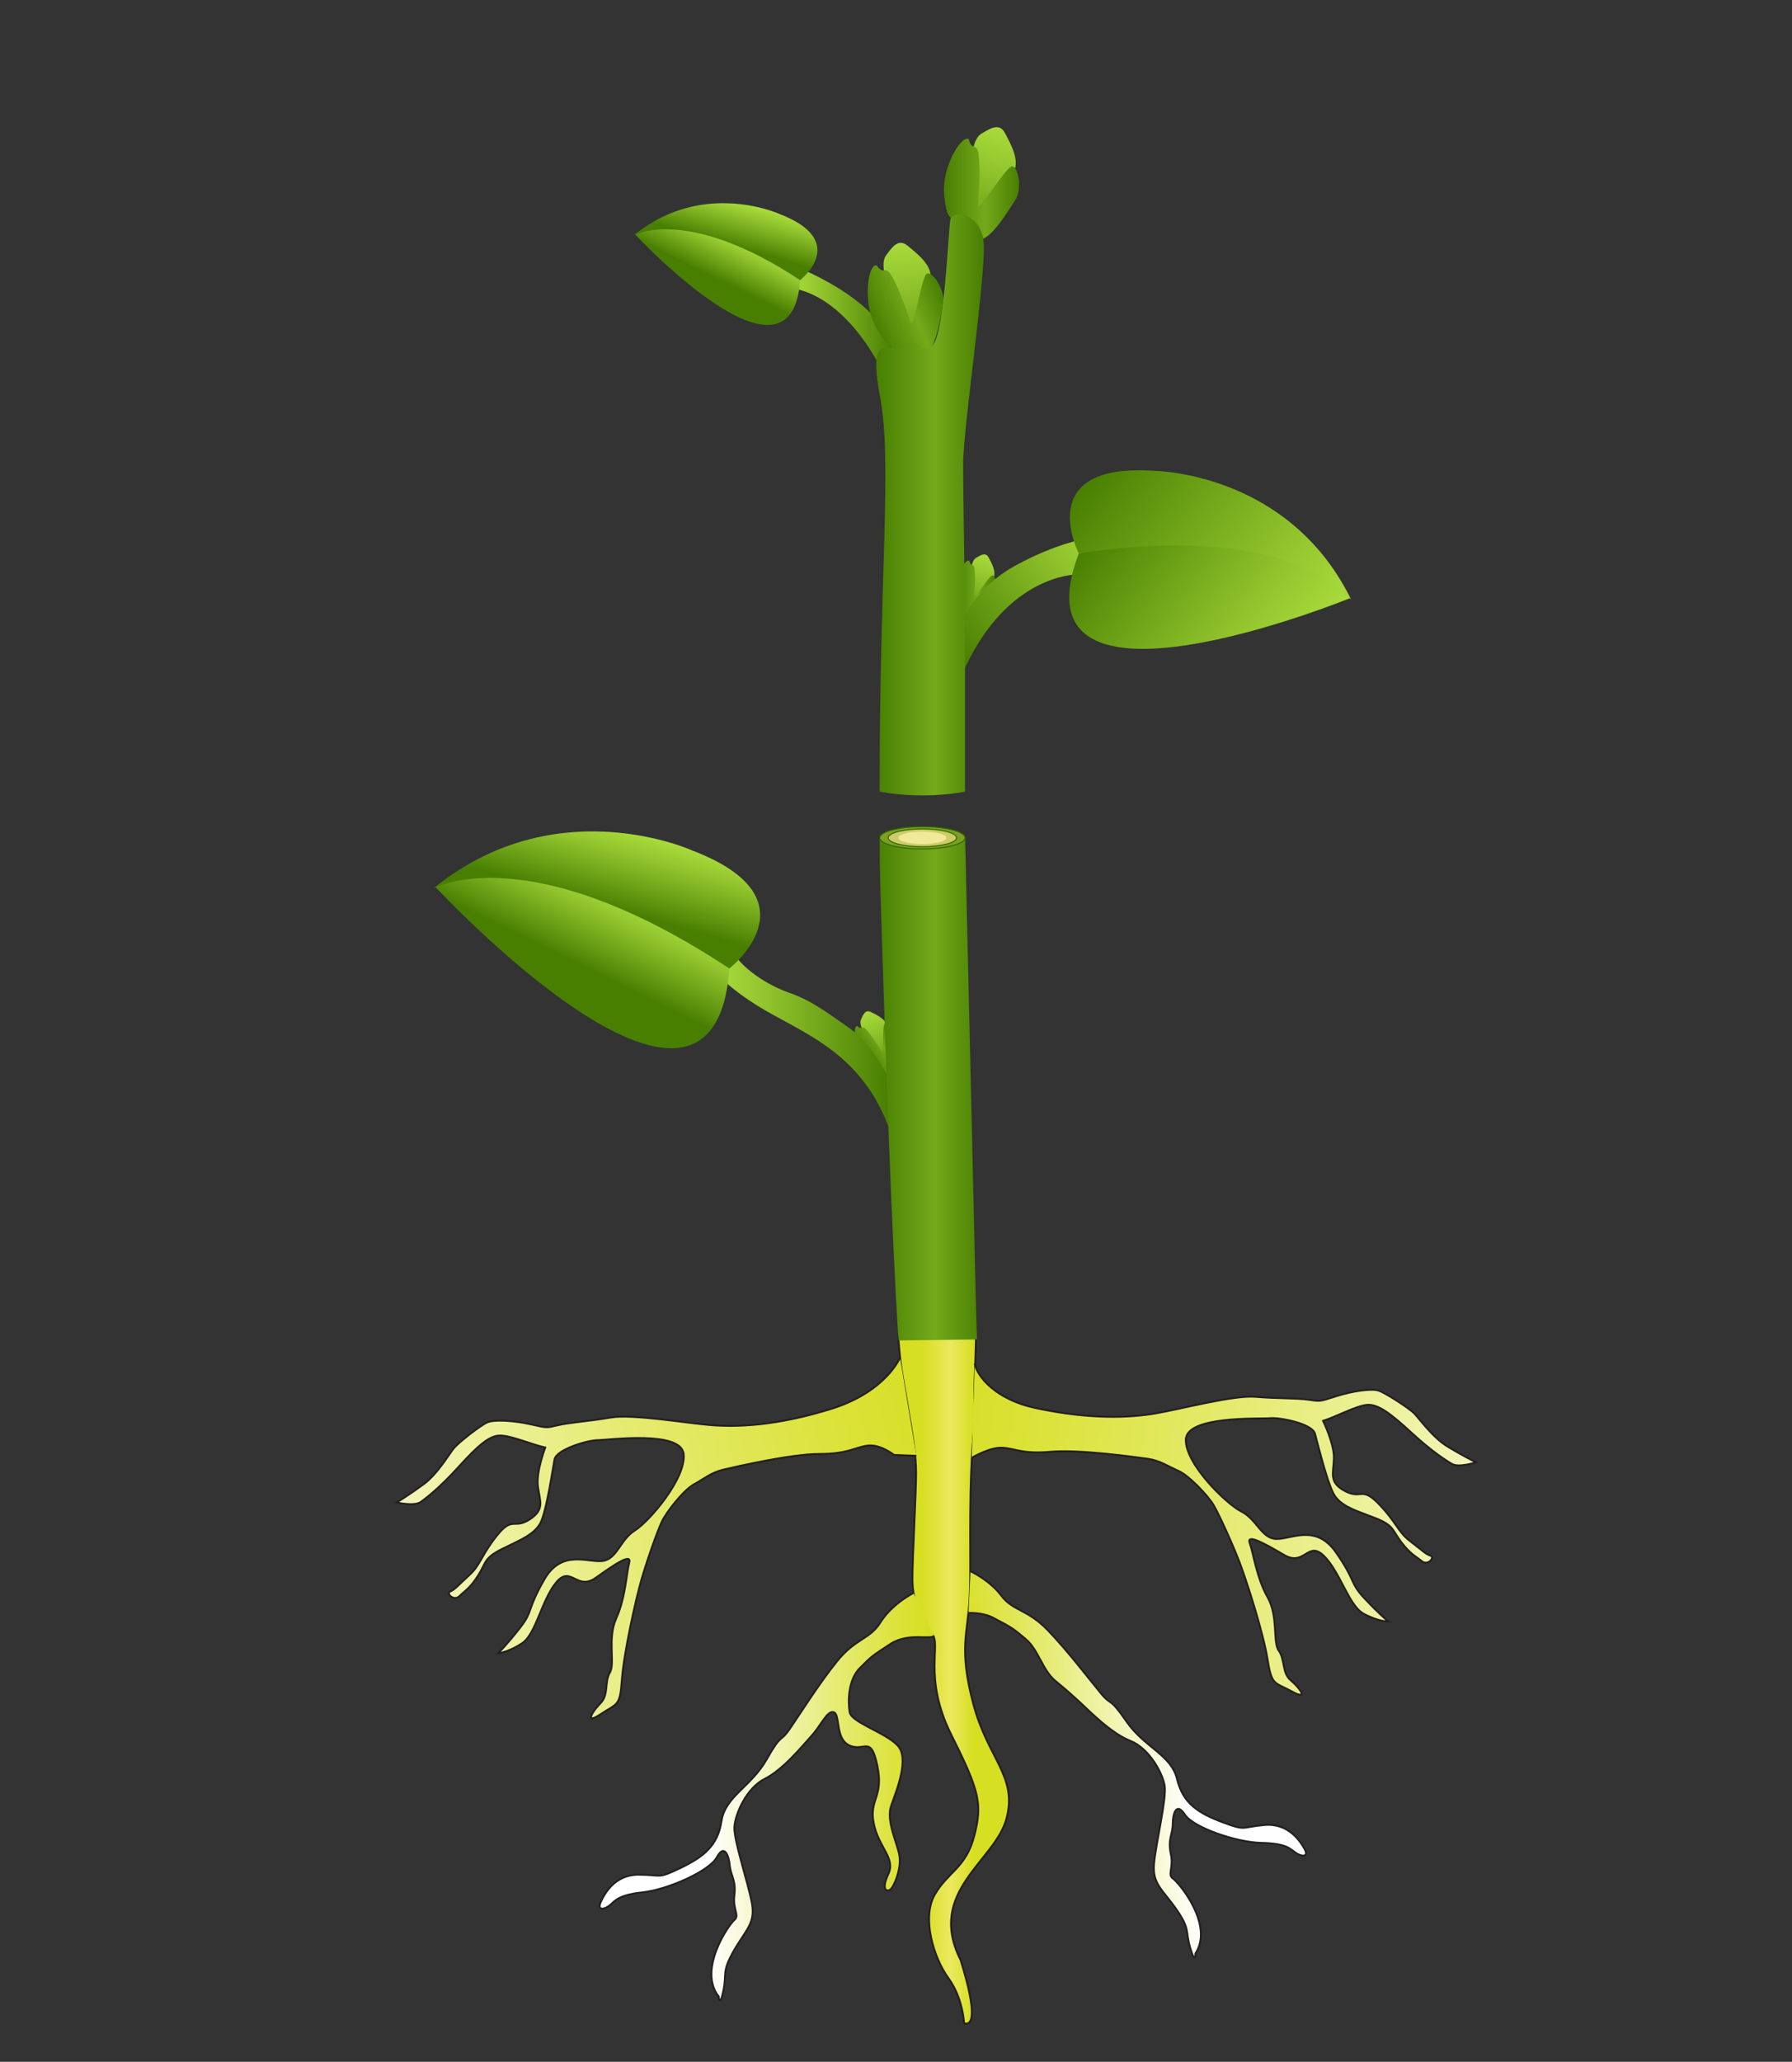 <?xml version="1.0" encoding="utf-8"?>
<!-- Generator: Adobe Illustrator 15.0.0, SVG Export Plug-In . SVG Version: 6.00 Build 0)  -->
<!DOCTYPE svg PUBLIC "-//W3C//DTD SVG 1.1//EN" "http://www.w3.org/Graphics/SVG/1.1/DTD/svg11.dtd">
<svg version="1.1" id="Layer_1" xmlns="http://www.w3.org/2000/svg" xmlns:xlink="http://www.w3.org/1999/xlink" x="0px" y="0px"
	 width="504.538px" height="580.364px" viewBox="0 0 504.538 580.364" enable-background="new 0 0 504.538 580.364"
	 xml:space="preserve">

	 <rect x="0" y="0" width="504.538" height="580.364" fill="#333333" stroke="none"/>

	 <animate id="zoomin" attributeName="viewBox" from="0 0 504.538 580.364" to="100 -200 10 450" begin="2s" dur="1s" fill="freeze"/>

	 <!-- zoom tissue -->
<g opacity="0">
	<path fill="#456112" stroke="#336600" stroke-width="1.39" stroke-miterlimit="10" d="M497.394,225.034
		c-2.429,11.303-19.201,20.056-39.544,20.056c-22.015,0-39.859-10.246-39.859-22.883v29.773c0,12.637,17.845,25.586,39.859,25.586
		c22.012,0,39.857-12.949,39.857-25.586C497.707,251.98,497.828,231.053,497.394,225.034z"/>
	<path fill="#79A021" stroke="#336600" stroke-width="1.39" stroke-miterlimit="10" d="M457.85,199.326
		c-21.356,0-38.787,9.644-39.811,21.755c-0.031,0.373-0.049,0.748-0.049,1.126c0,12.637,17.845,22.883,39.859,22.883
		c20.343,0,37.115-8.753,39.544-20.056c0.199-0.927,0.313-1.869,0.313-2.827C497.707,209.572,479.861,199.326,457.85,199.326z"/>
	
		<ellipse fill="#CCCC66" stroke="#336600" stroke-width="1.39" stroke-miterlimit="10" cx="457.849" cy="222.207" rx="31.929" ry="18.331"/>
	<ellipse fill="#EFE999" cx="457.849" cy="222.207" rx="22.512" ry="12.925"/>
</g>

<!-- top bud -->
<g>
	<linearGradient id="SVGID_1_" gradientUnits="userSpaceOnUse" x1="282.374" y1="35.765" x2="270.773" y2="76.977">
		<stop  offset="0" style="stop-color:#A9DB3B"/>
		<stop  offset="0.253" style="stop-color:#95C82F"/>
		<stop  offset="0.767" style="stop-color:#619710"/>
		<stop  offset="1" style="stop-color:#487F01"/>
	</linearGradient>
	<path fill="url(#SVGID_1_)" d="M273.535,45.551c0.09-0.898,0.238-6.414,2.771-7.92c2.535-1.505,5.068-3.17,6.652-0.158
		c1.584,3.01,4.119,7.522,2.535,10.691c-1.584,3.168-5.701,12.514-9.9,10.217C271.396,56.083,272.822,52.756,273.535,45.551z"/>
	<linearGradient id="SVGID_2_" gradientUnits="userSpaceOnUse" x1="265.761" y1="53.133" x2="286.924" y2="53.133">
		<stop  offset="0" style="stop-color:#487F01"/>
		<stop  offset="0.545" style="stop-color:#74A91B"/>
		<stop  offset="1" style="stop-color:#487F01"/>
	</linearGradient>
	<path fill="url(#SVGID_2_)" d="M267.782,61.801c-0.158-1.268-1.426-0.316-1.979-7.444c-0.555-7.128,4.593-15.999,6.811-15.286
		c0.316,0,0.238,1.902,1.584,2.219c1.347,0.316,1.426,2.059,1.584,5.702s-0.396,9.187-0.396,10.929
		c0,1.741,7.444-10.138,9.266-11.008c1.822-0.871,3.406,5.939,1.189,9.424c-2.219,3.485-6.353,10.029-9.204,10.9
		c0,0-0.241-2.494-3.037-5.29C270.802,59.15,267.782,61.801,267.782,61.801z"/>
</g>

<g>
	<linearGradient id="SVGID_3_" gradientUnits="userSpaceOnUse" x1="278.051" y1="156.034" x2="271.843" y2="178.087">
		<stop  offset="0" style="stop-color:#A9DB3B"/>
		<stop  offset="0.253" style="stop-color:#95C82F"/>
		<stop  offset="0.767" style="stop-color:#619710"/>
		<stop  offset="1" style="stop-color:#487F01"/>
	</linearGradient>
	<path fill="url(#SVGID_3_)" d="M273.321,161.271c0.048-0.48,0.127-3.433,1.483-4.238c1.355-0.805,2.711-1.696,3.559-0.084
		c0.848,1.61,2.204,4.024,1.356,5.721c-0.847,1.695-3.05,6.696-5.297,5.467C272.177,166.906,272.939,165.126,273.321,161.271z"/>
	<linearGradient id="SVGID_4_" gradientUnits="userSpaceOnUse" x1="269.161" y1="165.911" x2="280.485" y2="165.911">
		<stop  offset="0" style="stop-color:#487F01"/>
		<stop  offset="0.545" style="stop-color:#74A91B"/>
		<stop  offset="1" style="stop-color:#487F01"/>
	</linearGradient>
	<path fill="url(#SVGID_4_)" d="M270.242,169.966c-0.084-0.679-0.763-0.169-1.059-3.983c-0.297-3.814,2.457-8.562,3.645-8.18
		c0.169,0,0.127,1.018,0.848,1.188c0.721,0.169,0.762,1.102,0.848,3.051c0.084,1.95-0.213,4.916-0.213,5.848
		c0,0.933,3.983-5.424,4.959-5.89c0.975-0.466,1.822,3.178,0.635,5.042c-1.186,1.865-3.398,5.367-4.924,5.833
		c0,0-1.754,2.131-3.251,0.635S270.242,169.966,270.242,169.966z"/>
</g>

<!-- top branches -->
<g>
	<linearGradient id="SVGID_5_" gradientUnits="userSpaceOnUse" x1="222.734" y1="88.763" x2="251.498" y2="88.763">
		<stop  offset="0" style="stop-color:#A9DB3B"/>
		<stop  offset="0.253" style="stop-color:#95C82F"/>
		<stop  offset="0.767" style="stop-color:#619710"/>
		<stop  offset="1" style="stop-color:#487F01"/>
	</linearGradient>
	<path fill="url(#SVGID_5_)" d="M247.473,102.688c0,0-9.445-19.355-24.739-21.608l0.43-0.929l0.321-5.313
		c0,0,23.988,8.853,28.012,23.342"/>
	<linearGradient id="SVGID_6_" gradientUnits="userSpaceOnUse" x1="314.218" y1="149.886" x2="267.142" y2="181.27">
		<stop  offset="0" style="stop-color:#A9DB3B"/>
		<stop  offset="0.253" style="stop-color:#95C82F"/>
		<stop  offset="0.767" style="stop-color:#619710"/>
		<stop  offset="1" style="stop-color:#487F01"/>
	</linearGradient>
	<path fill="url(#SVGID_6_)" d="M271.18,174.473c0,0,3.377-9.09,14.805-15.323c11.428-6.234,19.74-7.533,19.74-7.533l-2.857,10.13
		c0,0-18.961,0-31.168,26.232"/>
</g>

<!-- top leaf -->
<g>
	<linearGradient id="SVGID_7_" gradientUnits="userSpaceOnUse" x1="443.021" y1="267.584" x2="435.012" y2="277.526" gradientTransform="matrix(0.975 -0.221 0.221 0.975 -285.157 -96.689)">
		<stop  offset="0" style="stop-color:#A9DB3B"/>
		<stop  offset="0.253" style="stop-color:#95C82F"/>
		<stop  offset="0.767" style="stop-color:#619710"/>
		<stop  offset="1" style="stop-color:#487F01"/>
	</linearGradient>
	<path fill="url(#SVGID_7_)" d="M178.818,65.984c0,0,44.082,47.43,46.453,12.887c0,0-22.523-18.686-42.308-14.199
		C181.565,64.988,180.18,65.421,178.818,65.984"/>
	
		<linearGradient id="SVGID_8_" gradientUnits="userSpaceOnUse" x1="446.927" y1="258.45" x2="440.851" y2="269.496" gradientTransform="matrix(0.975 -0.221 0.221 0.975 -285.157 -96.689)">
		<stop  offset="0" style="stop-color:#A9DB3B"/>
		<stop  offset="0.253" style="stop-color:#95C82F"/>
		<stop  offset="0.767" style="stop-color:#619710"/>
		<stop  offset="1" style="stop-color:#487F01"/>
	</linearGradient>
	<path fill="url(#SVGID_8_)" d="M178.513,66.193c0,0,14.943-8.389,46.758,12.678c0,0,14.199-10.996-5.874-18.667
		c0,0-11.149-5.085-24.635-2.028C189.526,59.363,183.939,61.776,178.513,66.193"/>
</g>

<!-- top left leaf -->
<g>
	<linearGradient id="SVGID_9_" gradientUnits="userSpaceOnUse" x1="-529.363" y1="-137.798" x2="-461.166" y2="-137.798" gradientTransform="matrix(-0.792 -0.61 -0.61 0.792 -139.435 -24.65)">
		<stop  offset="0" style="stop-color:#A9DB3B"/>
		<stop  offset="0.253" style="stop-color:#95C82F"/>
		<stop  offset="0.767" style="stop-color:#619710"/>
		<stop  offset="1" style="stop-color:#487F01"/>
	</linearGradient>
	<path fill="url(#SVGID_9_)" d="M380.148,168.347c0,0-96.269,39.382-76.41-12.569c0,0,45.443-12.037,71.255,7.856
		C376.818,165.04,378.546,166.604,380.148,168.347"/>
	
		<linearGradient id="SVGID_10_" gradientUnits="userSpaceOnUse" x1="-529.915" y1="-149.223" x2="-450.271" y2="-149.223" gradientTransform="matrix(-0.792 -0.61 -0.61 0.792 -139.435 -24.65)">
		<stop  offset="0" style="stop-color:#A9DB3B"/>
		<stop  offset="0.253" style="stop-color:#95C82F"/>
		<stop  offset="0.767" style="stop-color:#619710"/>
		<stop  offset="1" style="stop-color:#487F01"/>
	</linearGradient>
	<path fill="url(#SVGID_10_)" d="M380.453,168.856c0,0-16.121-22.313-76.715-13.079c0,0-13.275-25.614,21.161-23.248
		c0,0,19.686,0.11,37.279,13.674C369.01,151.467,375.525,158.757,380.453,168.856"/>
</g>
<!-- root -->
<g>
	<linearGradient id="SVGID_11_" gradientUnits="userSpaceOnUse" x1="259.518" y1="470.871" x2="274.163" y2="470.871">
		<stop  offset="0" style="stop-color:#D7DF23"/>
		<stop  offset="0.212" style="stop-color:#DEE237"/>
		<stop  offset="0.551" style="stop-color:#EBE95F"/>
		<stop  offset="0.988" style="stop-color:#D7DF23"/>
	</linearGradient>
	<path fill="url(#SVGID_11_)" stroke="#231F20" stroke-width="0.519" stroke-miterlimit="10" d="M271.439,569.524
		c0,0-0.26-7.014-4.416-12.728c-4.154-5.713-7.531-16.883-3.896-23.375c3.636-6.494,8.831-7.532,11.169-16.623
		c2.337-9.091,1.558-12.468-6.494-28.57c-8.051-16.104-2.598-25.714-5.453-28.311c-2.857-2.598-5.455-9.351-5.455-15.325
		c0-5.973,1.039-24.414,1.039-29.868c0-5.455-1.009-10.878-3.129-23.445c-0.855-5.076-1.294-6.998-1.806-13.956
		c-0.381-5.181,8.312-4.676,8.312-4.676l8.311-0.52l5.17,4.889c-0.346,12.331-0.543,12.98-0.407,21.045
		c0.039,2.351-0.354,5.689-0.61,9.688c-1.119,17.436-0.256,32.688-0.775,42.298s-3.117,14.025,1.039,29.608
		c4.155,15.585,12.467,20.26,9.35,32.208c-3.116,11.947-22.596,20.519-12.986,39.738C270.4,551.603,276.894,571.082,271.439,569.524
		z"/>
	<g>
		<linearGradient id="SVGID_12_" gradientUnits="userSpaceOnUse" x1="268.671" y1="411.215" x2="61.072" y2="466.012">
			<stop  offset="0" style="stop-color:#D7DF23"/>
			<stop  offset="0.124" style="stop-color:#DBE237"/>
			<stop  offset="0.378" style="stop-color:#E4EA6B"/>
			<stop  offset="0.737" style="stop-color:#F3F6BE"/>
			<stop  offset="1" style="stop-color:#FFFFFF"/>
		</linearGradient>
		<path fill="url(#SVGID_12_)" stroke="#231F20" stroke-width="0.519" stroke-miterlimit="10" d="M253.407,382.132
			c0,0-3.875,9.633-19.459,14.469c-15.583,4.837-26.599,5.104-33.585,4.568c-6.986-0.537-22.301-3.224-28.48-2.149
			c-6.18,1.074-11.285,1.343-14.777,2.149c-3.493,0.806-2.955,0.805-7.792-0.27s-10.21-1.343-12.091-0.536
			c-1.88,0.806-8.06,5.642-9.403,7.254s-4.567,7.254-8.598,10.21c-4.03,2.955-6.717,4.568-7.523,5.105c0,0,4.94,1.142,6.758-0.156
			c1.818-1.299,5.455-4.156,10.649-9.87c5.195-5.715,8.571-8.83,11.688-8.83c3.117,0,9.091,2.596,12.727,3.375
			c0,0-2.597,6.754-2.078,10.909c0.52,4.156,2.078,6.493-2.338,9.351c-4.416,2.856-4.675-1.039-9.09,4.415
			c-4.416,5.455-4.676,8.312-7.792,11.169c-3.117,2.856-4.156,4.155-5.454,4.675c-1.299,0.52,1.039,2.857,2.597,1.299
			c1.559-1.559,2.857-2.078,5.195-5.714c2.337-3.637,1.558-4.935,6.752-7.532s9.61-4.156,11.169-8.052
			c1.558-3.896,3.116-14.285,3.636-17.143s9.35-5.455,12.208-5.455s23.375-2.855,24.155,3.896
			c0.779,6.753-9.61,18.961-13.766,21.558c-4.156,2.598-4.935,8.053-9.09,8.572c-4.156,0.519-11.428-3.377-16.363,5.193
			c-4.935,8.572-3.117,8.832-6.753,13.507s-6.233,7.271-6.233,7.271s2.857-0.26,6.753-2.856s5.455-12.207,9.61-17.143
			c4.156-4.935,5.714,2.598,11.168-1.299c5.454-3.896,10.129-7.012,9.351-4.155c-0.779,2.857-1.039,9.87-3.637,15.584
			c-2.597,5.715-0.26,12.727-1.817,15.324c-1.559,2.598-0.26,6.234-2.598,8.57c-2.338,2.338-4.675,6.234,0,3.117
			c4.675-3.117,5.454-2.078,5.974-9.609c0.52-7.533,3.896-22.597,5.455-28.052c1.558-5.453,4.415-13.506,5.714-16.362
			c1.299-2.857,6.233-9.091,9.091-10.649c2.857-1.559,4.935-3.376,8.311-4.155c3.377-0.779,18.96-4.416,27.012-4.416
			c8.051,0,9.87-1.818,13.506-2.338c3.636-0.52,7.532,2.598,7.532,2.598l6.294,0.26"/>
		<linearGradient id="SVGID_13_" gradientUnits="userSpaceOnUse" x1="261.45" y1="505.767" x2="199.506" y2="505.767">
			<stop  offset="0" style="stop-color:#D7DF23"/>
			<stop  offset="0.124" style="stop-color:#DBE237"/>
			<stop  offset="0.378" style="stop-color:#E4EA6B"/>
			<stop  offset="0.737" style="stop-color:#F3F6BE"/>
			<stop  offset="1" style="stop-color:#FFFFFF"/>
		</linearGradient>
		<path fill="url(#SVGID_13_)" stroke="#231F20" stroke-width="0.519" stroke-miterlimit="10" d="M257.186,448.414
			c0,0-5.974,2.934-9.382,8.387c-2.904,4.646-7.013,4.416-12.207,10.908c-5.195,6.494-10.389,14.805-13.247,18.961
			c-2.857,4.155-2.078,0.779-6.493,8.571c-4.416,7.791-11.688,10.389-12.727,17.402c-1.039,7.012-5.194,10.129-11.688,13.246
			c-6.493,3.116-4.935,1.817-11.688,1.817c-6.753,0-9.61,5.455-10.649,7.793c-1.039,2.336,1.039,2.077,2.598,0.778
			c1.558-1.298,2.337-2.856,9.35-3.636c7.013-0.779,18.701-5.974,20.779-9.87s3.376-0.52,3.636,2.338
			c0.26,2.856,1.818,4.155,1.299,8.312c-0.52,4.155,1.559,5.713,0,7.012s-10.39,14.025-4.416,21.559c0,0,0.26,3.376,1.299-1.559
			c1.039-4.936-0.52-5.195,2.857-11.168c3.376-5.975,6.233-7.793,5.194-13.506c-1.039-5.715-5.194-17.923-4.935-21.559
			s3.376-10.909,8.571-13.506c5.195-2.598,10.649-9.351,13.246-12.207c2.598-2.857,4.416-7.273,6.234-6.494s0.26,7.532,4.415,9.351
			c4.156,1.818,5.974-3.116,7.792,5.714c1.818,8.831-2.337,9.351-1.039,16.104c1.299,6.753,6.234,9.87,4.156,14.285
			c-2.078,4.416-0.52,5.195,0.52,4.416c1.039-0.779,3.116-5.714,2.597-9.351c-0.52-3.637-3.896-9.869-2.338-14.285
			c1.559-4.416,5.195-13.246,1.818-16.883c-3.376-3.636-12.987-6.493-13.506-9.351s-0.52-9.09,2.857-12.467
			c3.376-3.377,3.376-3.377,8.571-6.753c5.194-3.376,11.302-1.047,12.341-2.346"/>
	</g>
	<g><linearGradient id="SVGID_14_" gradientUnits="userSpaceOnUse" x1="-986.386" y1="480.112" x2="-1190.897" y2="534.095" gradientTransform="matrix(-0.996 0.089 0.089 0.996 -764.872 24.191)">
			<stop  offset="0" style="stop-color:#D7DF23"/>
			<stop  offset="0.124" style="stop-color:#DBE237"/>
			<stop  offset="0.378" style="stop-color:#E4EA6B"/>
			<stop  offset="0.737" style="stop-color:#F3F6BE"/>
			<stop  offset="1" style="stop-color:#FFFFFF"/>
		</linearGradient>
		<path fill="url(#SVGID_14_)" stroke="#231F20" stroke-width="0.519" stroke-miterlimit="10" d="M273.592,410.37
			c0,0,4.92-3.044,8.588-2.853c3.667,0.193,5.641,1.842,13.66,1.125c8.02-0.72,23.865,1.511,27.298,1.984
			c3.433,0.475,5.665,2.102,8.649,3.398c2.985,1.297,8.456,7.065,10.004,9.796c1.549,2.729,5.113,10.495,7.152,15.787
			c2.039,5.293,6.746,19.997,7.937,27.452c1.189,7.456,1.873,6.352,6.808,9.038c4.934,2.688,2.258-0.983-0.279-3.104
			c-2.536-2.12-1.566-5.857-3.351-8.305c-1.784-2.45-0.082-9.642-3.179-15.102s-3.982-12.421-5.013-15.197
			c-1.031-2.776,3.903-0.089,9.684,3.306s6.66-4.248,11.239,0.296c4.58,4.545,6.99,13.978,11.102,16.217
			c4.113,2.238,6.982,2.242,6.982,2.242s-2.819-2.354-6.858-6.688c-4.039-4.331-2.251-4.752-7.931-12.849
			c-5.681-8.097-12.577-3.567-16.762-3.714c-4.186-0.146-5.449-5.509-9.819-7.726c-4.372-2.216-15.81-13.447-15.635-20.243
			c0.173-6.796,20.864-5.78,23.711-6.035c2.845-0.255,11.872,1.544,12.646,4.343c0.771,2.799,3.251,13.008,5.151,16.748
			c1.899,3.743,6.437,4.9,11.842,7.022c5.406,2.124,4.746,3.487,7.399,6.899c2.652,3.414,3.992,3.816,5.684,5.229
			s3.811-1.124,2.471-1.525c-1.34-0.4-2.49-1.602-5.85-4.169c-3.359-2.569-3.873-5.391-8.758-10.43
			c-4.885-5.038-4.796-1.134-9.449-3.585c-4.652-2.453-3.309-4.92-3.162-9.105s-3.043-10.68-3.043-10.68
			c3.553-1.101,9.27-4.221,12.375-4.498c3.104-0.278,6.746,2.524,12.43,7.752s9.561,7.749,11.486,8.881
			c1.928,1.131,6.746-0.449,6.746-0.449c-0.852-0.461-3.67-1.828-7.948-4.413c-4.278-2.584-7.993-7.915-9.474-9.401
			c-1.482-1.485-8.07-5.751-10.015-6.386c-1.944-0.634-7.273,0.111-11.995,1.614c-4.721,1.501-4.186,1.454-7.736,0.962
			c-3.55-0.493-8.659-0.302-14.91-0.821c-6.25-0.518-21.264,3.525-28.174,4.683c-6.911,1.158-17.906,1.874-33.859-1.552
			c-10.936-2.35-16.321-8.736-16.99-12.453"/>
		
			<linearGradient id="SVGID_15_" gradientUnits="userSpaceOnUse" x1="-990.448" y1="566.043" x2="-1052.788" y2="566.043" gradientTransform="matrix(-0.996 0.089 0.089 0.996 -764.872 24.191)">
			<stop  offset="0" style="stop-color:#D7DF23"/>
			<stop  offset="0.124" style="stop-color:#DBE237"/>
			<stop  offset="0.378" style="stop-color:#E4EA6B"/>
			<stop  offset="0.737" style="stop-color:#F3F6BE"/>
			<stop  offset="1" style="stop-color:#FFFFFF"/>
		</linearGradient>
		<path fill="url(#SVGID_15_)" stroke="#231F20" stroke-width="0.519" stroke-miterlimit="10" d="M272.68,454.013
			c1.973-0.048,4.762,0.204,6.926,1.351c5.475,2.899,5.475,2.899,9.14,5.961c3.665,3.063,4.759,8.811,8.356,11.769
			c1.527,1.256,3.946,3.296,6.789,5.911c2.842,2.613,8.877,8.853,14.281,10.977c5.406,2.123,9.159,9.088,9.743,12.687
			c0.583,3.599-2.467,16.127-2.991,21.913c-0.525,5.783,2.482,7.338,6.379,12.987c3.896,5.648,2.367,6.047,3.843,10.869
			c1.475,4.822,1.433,1.437,1.433,1.437c5.277-8.035-4.654-19.924-6.322-21.078c-1.668-1.153,0.262-2.892-0.625-6.984
			c-0.889-4.092,0.547-5.525,0.551-8.394c0.004-2.87,0.996-6.349,3.413-2.653c2.418,3.693,14.522,7.825,21.577,7.976
			c7.055,0.149,7.969,1.634,9.637,2.787c1.668,1.155,3.762,1.229,2.519-1.007c-1.244-2.236-4.577-7.414-11.304-6.811
			c-6.725,0.602-5.058,1.758-11.803-0.768c-6.746-2.525-11.162-5.259-12.824-12.151c-1.66-6.892-9.135-8.829-14.229-16.197
			c-5.093-7.366-4.016-4.072-7.232-7.956c-3.216-3.885-9.132-11.699-14.885-17.703c-5.754-6.005-9.826-5.406-13.133-9.775
			c-2.732-3.61-6.611-5.855-8.674-6.874"/>
	</g>
</g>
<g>
	<linearGradient id="SVGID_16_" gradientUnits="userSpaceOnUse" x1="574.468" y1="434.874" x2="562.866" y2="476.086" gradientTransform="matrix(0.921 -0.389 0.389 0.921 -444.028 -109.468)">
		<stop  offset="0" style="stop-color:#A9DB3B"/>
		<stop  offset="0.253" style="stop-color:#95C82F"/>
		<stop  offset="0.767" style="stop-color:#619710"/>
		<stop  offset="1" style="stop-color:#487F01"/>
	</linearGradient>
	<path fill="url(#SVGID_16_)" d="M249.986,80.275c-0.268-0.862-2.275-6.002-0.526-8.374c1.75-2.372,3.437-4.891,6.067-2.732
		c2.63,2.157,6.719,5.329,6.492,8.865c-0.228,3.533-0.387,13.745-5.148,13.262C252.11,90.811,252.131,87.191,249.986,80.275z"/>
	
		<linearGradient id="SVGID_17_" gradientUnits="userSpaceOnUse" x1="557.855" y1="453.332" x2="579.018" y2="453.332" gradientTransform="matrix(0.921 -0.389 0.389 0.921 -444.028 -109.468)">
		<stop  offset="0" style="stop-color:#487F01"/>
		<stop  offset="0.545" style="stop-color:#74A91B"/>
		<stop  offset="1" style="stop-color:#487F01"/>
	</linearGradient>
	<path fill="url(#SVGID_17_)" d="M251.004,97.483c-0.639-1.106-1.437,0.264-4.718-6.088c-3.282-6.352-1.989-16.526,0.331-16.732
		c0.292-0.123,0.959,1.66,2.322,1.429c1.364-0.232,2.114,1.342,3.677,4.638c1.563,3.295,3.207,8.618,3.885,10.222
		c0.677,1.605,2.916-12.233,4.256-13.743c1.34-1.511,5.447,4.147,4.76,8.221c-0.688,4.072-1.953,11.709-4.241,13.62
		c0,0-1.473,4.943-5.136,3.454C252.474,101.016,251.004,97.483,251.004,97.483z"/>
</g>
<g>
	<linearGradient id="SVGID_18_" gradientUnits="userSpaceOnUse" x1="674.515" y1="902.015" x2="668.306" y2="924.069" gradientTransform="matrix(0.811 -0.585 0.585 0.811 -830.25 -52.758)">
		<stop  offset="0" style="stop-color:#A9DB3B"/>
		<stop  offset="0.253" style="stop-color:#95C82F"/>
		<stop  offset="0.767" style="stop-color:#619710"/>
		<stop  offset="1" style="stop-color:#487F01"/>
	</linearGradient>
	<path fill="url(#SVGID_18_)" d="M243.672,291.347c-0.243-0.418-1.905-2.859-1.276-4.306s1.207-2.962,2.838-2.15
		c1.629,0.811,4.142,1.976,4.446,3.848c0.305,1.87,1.443,7.216-1.099,7.532C246.04,296.587,245.618,294.696,243.672,291.347z"/>
	
		<linearGradient id="SVGID_19_" gradientUnits="userSpaceOnUse" x1="665.624" y1="911.893" x2="676.948" y2="911.893" gradientTransform="matrix(0.811 -0.585 0.585 0.811 -830.25 -52.758)">
		<stop  offset="0" style="stop-color:#487F01"/>
		<stop  offset="0.545" style="stop-color:#74A91B"/>
		<stop  offset="1" style="stop-color:#487F01"/>
	</linearGradient>
	<path fill="url(#SVGID_19_)" d="M246.261,300.2c-0.465-0.502-0.718,0.309-3.189-2.612c-2.472-2.92-3.014-8.382-1.829-8.766
		c0.138-0.099,0.699,0.751,1.382,0.468c0.684-0.285,1.263,0.447,2.472,1.979c1.209,1.532,2.704,4.111,3.249,4.867
		s0.058-6.729,0.576-7.678c0.518-0.947,3.337,1.512,3.465,3.719c0.128,2.206,0.382,6.341-0.583,7.611c0,0-0.177,2.754-2.265,2.415
		C247.451,301.866,246.261,300.2,246.261,300.2z"/>
</g>
<g>
	<linearGradient id="SVGID_20_" gradientUnits="userSpaceOnUse" x1="201.312" y1="292.025" x2="250.143" y2="292.025">
		<stop  offset="0" style="stop-color:#A9DB3B"/>
		<stop  offset="0.253" style="stop-color:#95C82F"/>
		<stop  offset="0.767" style="stop-color:#619710"/>
		<stop  offset="1" style="stop-color:#487F01"/>
	</linearGradient>
	<path fill="url(#SVGID_20_)" d="M249.882,303.04c0,0-3.896-8.831-10.909-13.766c-7.012-4.936-10.909-7.792-16.882-9.87
		s-13.765-7.013-16.363-12.467l-4.416,6.493c0,0,4.156,5.454,15.844,11.947c11.688,6.494,25.715,12.515,32.987,31.735"/>
</g>
<g>
	<linearGradient id="SVGID_21_" gradientUnits="userSpaceOnUse" x1="368.274" y1="439.253" x2="354.012" y2="456.958" gradientTransform="matrix(0.975 -0.221 0.221 0.975 -285.157 -96.689)">
		<stop  offset="0" style="stop-color:#A9DB3B"/>
		<stop  offset="0.253" style="stop-color:#95C82F"/>
		<stop  offset="0.767" style="stop-color:#619710"/>
		<stop  offset="1" style="stop-color:#487F01"/>
	</linearGradient>
	<path fill="url(#SVGID_21_)" d="M122.605,249.68c0,0,78.502,84.465,82.726,22.948c0,0-40.109-33.274-75.343-25.286
		C127.497,247.907,125.03,248.675,122.605,249.68"/>
	
		<linearGradient id="SVGID_22_" gradientUnits="userSpaceOnUse" x1="375.231" y1="422.986" x2="364.41" y2="442.658" gradientTransform="matrix(0.975 -0.221 0.221 0.975 -285.157 -96.689)">
		<stop  offset="0" style="stop-color:#A9DB3B"/>
		<stop  offset="0.253" style="stop-color:#95C82F"/>
		<stop  offset="0.767" style="stop-color:#619710"/>
		<stop  offset="1" style="stop-color:#487F01"/>
	</linearGradient>
	<path fill="url(#SVGID_22_)" d="M122.061,250.052c0,0,26.612-14.939,83.27,22.576c0,0,25.286-19.581-10.459-33.243
		c0,0-19.855-9.055-43.872-3.609C141.674,237.89,131.724,242.186,122.061,250.052"/>
	 <animate id="disapper" attributeName="opacity" from="1" to="0" begin="zoomin.begin+0.5s" dur="1s" fill="freeze"/>

</g>

<!-- upper steam -->
<g>
	<linearGradient id="SVGID_23_" gradientUnits="userSpaceOnUse" x1="246.709" y1="142.139" x2="277.002" y2="142.139">
		<stop  offset="0" style="stop-color:#487F01"/>
		<stop  offset="0.545" style="stop-color:#74A91B"/>
		<stop  offset="1" style="stop-color:#487F01"/>
	</linearGradient>
	<path fill="url(#SVGID_23_)" d="M271.699,221.563c0,0,0-25.532,0-40.596c0-15.064-0.52-39.999-0.52-50.389
		c0-10.389,6.753-55.063,5.714-62.854s-8.831-8.831-9.351-5.714c-0.52,3.116-1.559,30.129-4.674,34.804
		c-3.117,4.675-5.195-3.116-7.793,0.52c-2.597,3.636-11.428-7.272-7.272,14.544c3.455,18.141-0.271,50.805-0.133,110.938
		c0,0,4.976,1.088,12.065,1.088c7.091,0,11.99-1.088,11.99-1.088L271.699,221.563z"/>
	<linearGradient id="SVGID_24_" gradientUnits="userSpaceOnUse" x1="246.709" y1="306.569" x2="277.002" y2="306.569">
		<stop  offset="0" style="stop-color:#487F01"/>
		<stop  offset="0.545" style="stop-color:#74A91B"/>
		<stop  offset="1" style="stop-color:#487F01"/>
	</linearGradient>
</g>
	<path fill="url(#SVGID_24_)" d="M271.727,235.815h-24.056c0.028,12.19,0.214,14.425,0.652,28.784
		c2.597,85.192,4.675,112.724,4.675,112.724l22.074-0.294l-0.256-8.018L271.727,235.815z">
	 <animate id="disapper" attributeName="opacity" from="1" to="0" begin="zoomin.begin+0.5s" dur="1s" fill="freeze"/>

	</path>

<!-- bottom stem -->
<g>
	<path fill="#79A021" stroke="#336600" stroke-width="0.282" stroke-miterlimit="10" d="M259.697,232.705
		c-6.437,0-11.691,1.317-11.999,2.971c-0.009,0.052-0.015,0.103-0.015,0.154c0,1.726,5.379,3.125,12.014,3.125
		c6.132,0,11.188-1.195,11.92-2.739c0.06-0.126,0.094-0.255,0.094-0.386C271.711,234.104,266.332,232.705,259.697,232.705z"/>
	
		<ellipse fill="#CCCC66" stroke="#336600" stroke-width="0.282" stroke-miterlimit="10" cx="259.697" cy="235.83" rx="9.624" ry="2.504"/>
	<ellipse fill="#EFE999" cx="259.697" cy="235.83" rx="6.785" ry="1.766"/>
	 <animate id="disapper2" attributeName="opacity" from="1" to="0" begin="zoomin.begin+0.5s" dur="1s" fill="freeze"/>

</g>

<!-- middle line -->
<g opacity="0">
	<line fill="#79A021" stroke="#231F20" stroke-linecap="round" stroke-miterlimit="10" x1="270.938" y1="234.603" x2="447.072" y2="199.549"/>
	
	<line fill="#79A021" stroke="#231F20" stroke-linecap="round" stroke-miterlimit="10" x1="271.715" y1="236.547" x2="450.3" y2="277.774"/>

</g>

<!-- top line -->
<g opacity="0">
	<polyline fill="none" stroke="#231F20" stroke-linecap="round" stroke-miterlimit="10" points="255.289,78.933 168.591,78.933 
		168.591,41.723 275.911,41.723 "/>
	<line fill="none" stroke="#231F20" stroke-linecap="round" stroke-miterlimit="10" x1="168.765" y1="58.759" x2="97.932" y2="58.759"/>
	<animate id="toplabel" attributeName="opacity" from="0" to="1" begin="zoomin.end+0.5s" dur="1s" fill="freeze"/>
</g>

<!-- bottom line -->
<g opacity="0">
	<polyline fill="none" stroke="#231F20" stroke-linecap="round" stroke-miterlimit="10" points="174.301,470.46 77.604,470.46 
		77.604,433.25 142.923,433.25 "/>
	<line fill="none" stroke="#231F20" stroke-linecap="round" stroke-miterlimit="10" x1="77.777" y1="451.854" x2="6.944" y2="451.854"/>
</g>
</svg>
